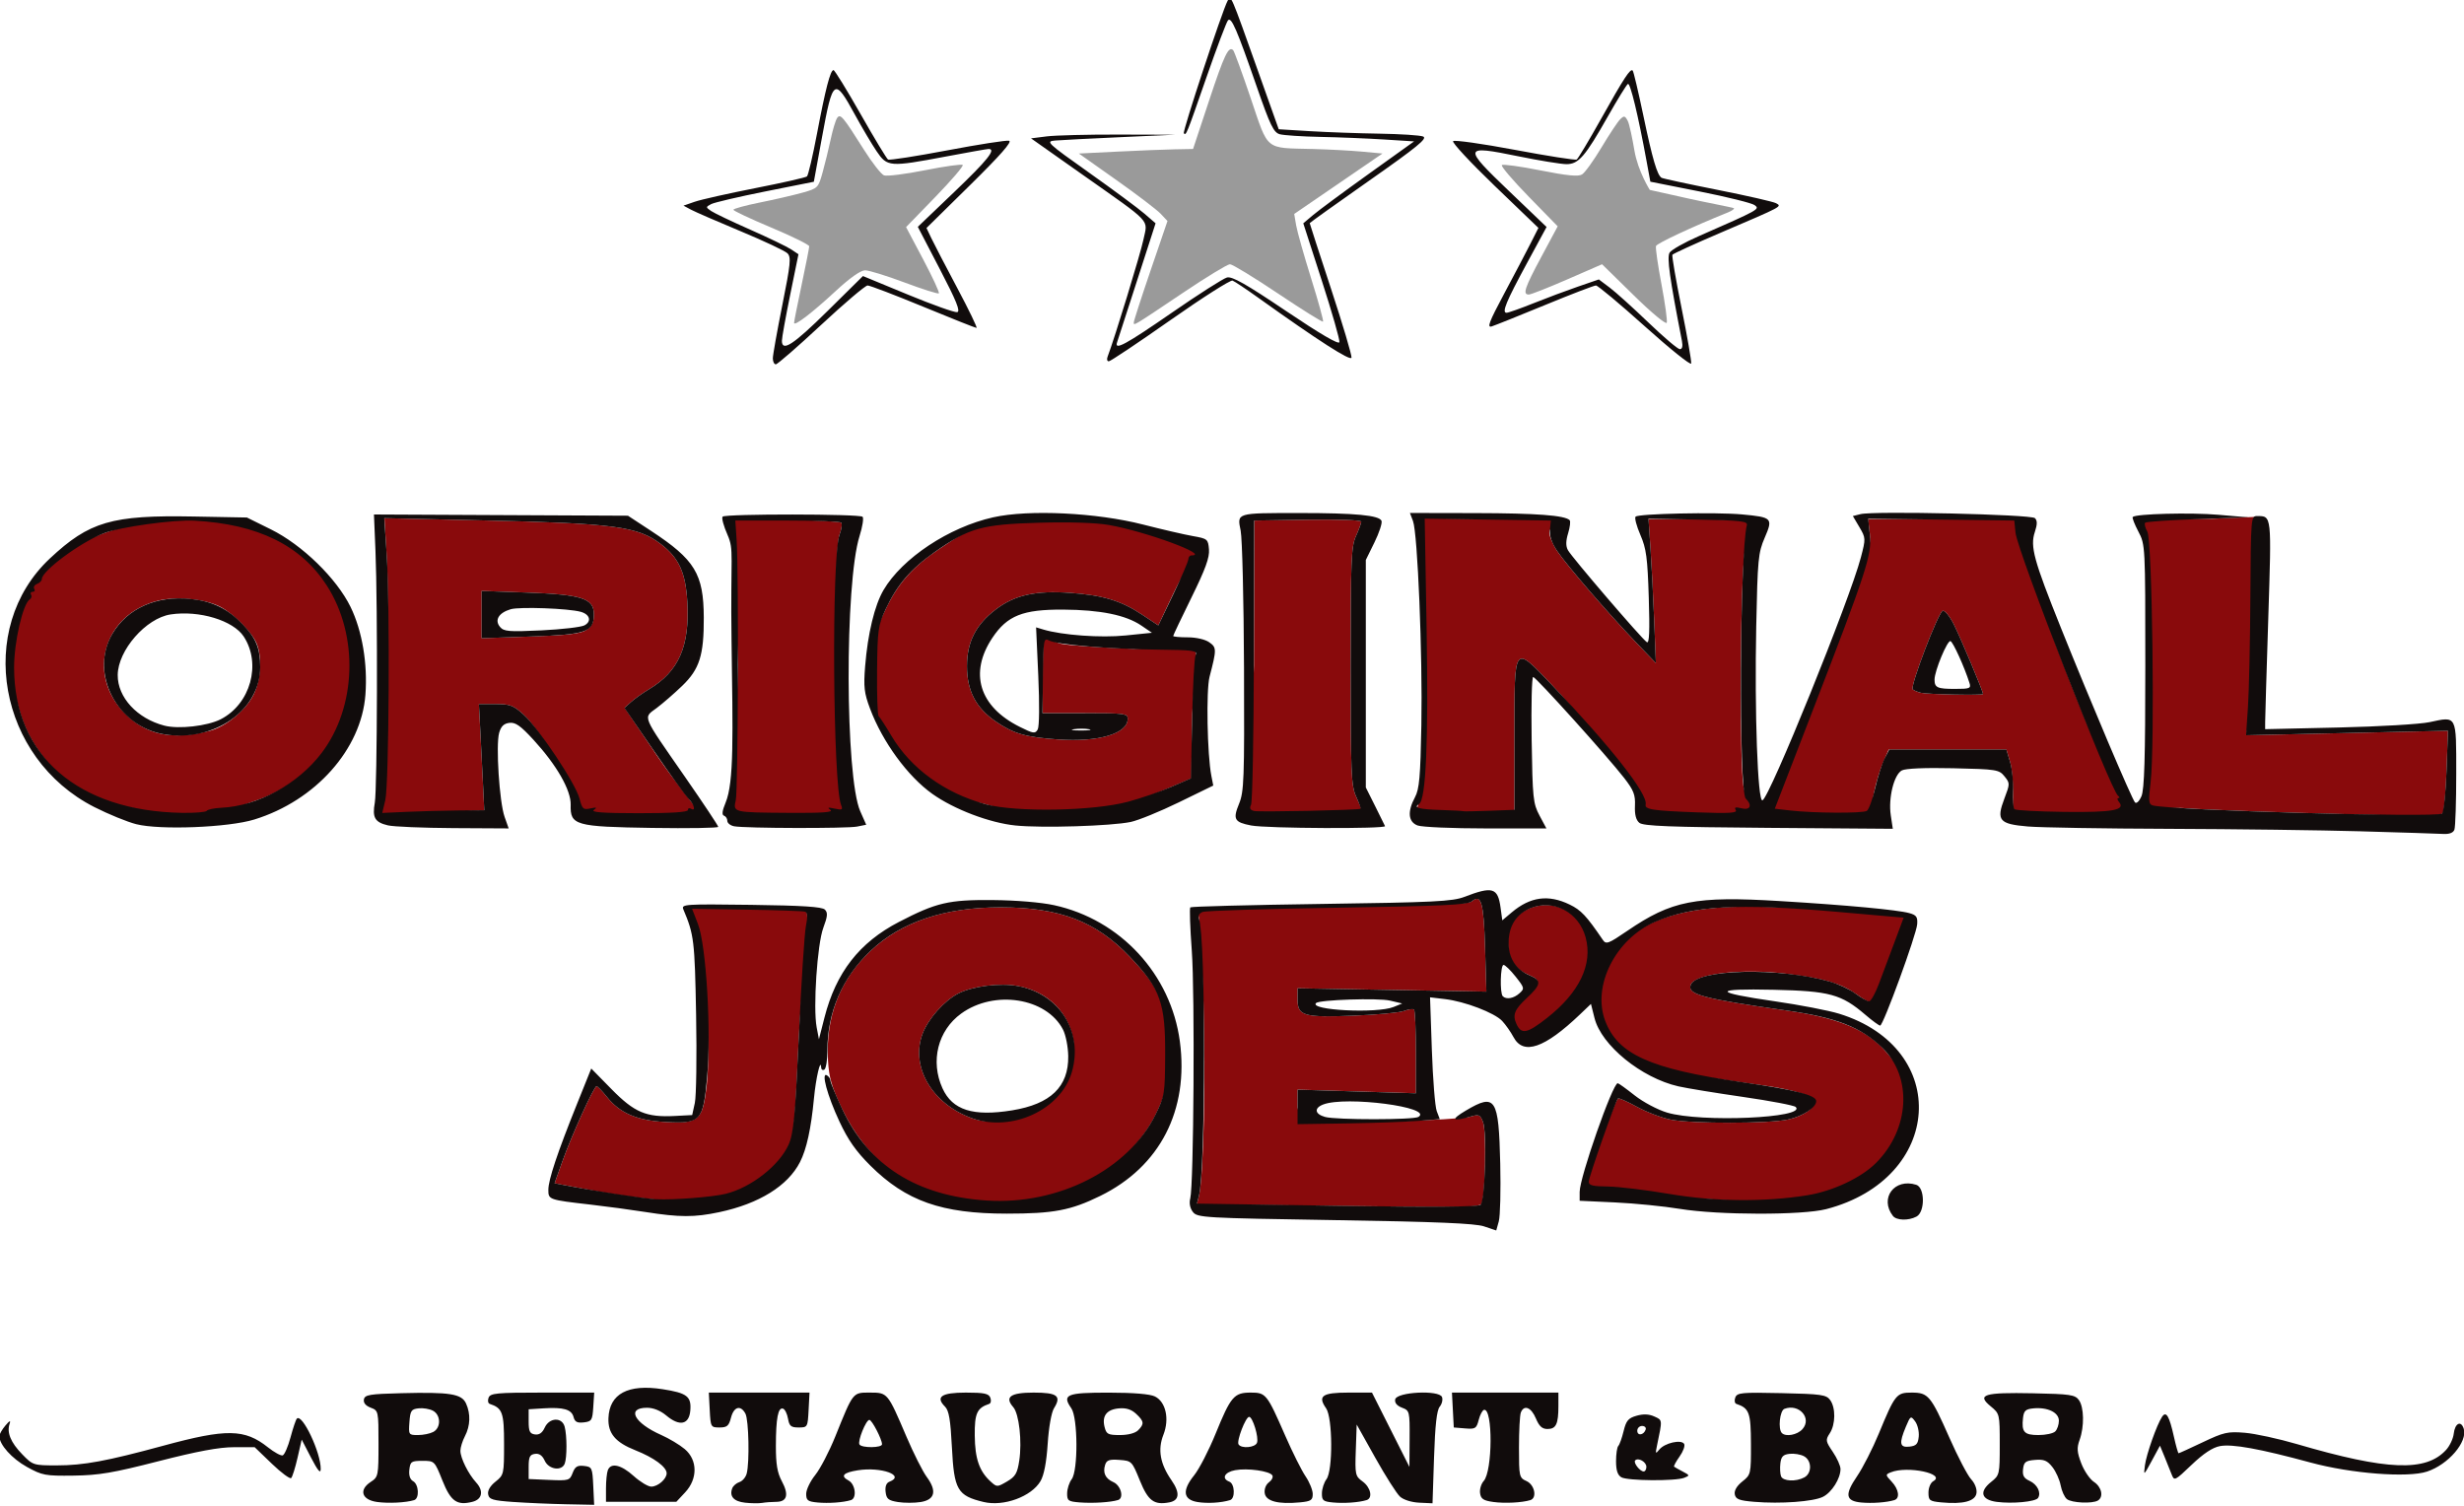 <?xml version="1.0" encoding="UTF-8" standalone="no"?>
<!-- Created with Inkscape (http://www.inkscape.org/) -->

<svg
   xmlns:dc="http://purl.org/dc/elements/1.1/"
   xmlns:cc="http://creativecommons.org/ns#"
   xmlns:rdf="http://www.w3.org/1999/02/22-rdf-syntax-ns#"
   xmlns:svg="http://www.w3.org/2000/svg"
   xmlns="http://www.w3.org/2000/svg"
   xmlns:sodipodi="http://sodipodi.sourceforge.net/DTD/sodipodi-0.dtd"
   xmlns:inkscape="http://www.inkscape.org/namespaces/inkscape"
   id="svg2"
   version="1.1"
   inkscape:version="0.91 r13725"
   width="379.893"
   height="232.196"
   viewBox="0 0 379.893 232.196"
   sodipodi:docname="originaljoescanada_base.svg">
  <defs
     id="defs6" />
  <sodipodi:namedview
     pagecolor="#ffffff"
     bordercolor="#666666"
     borderopacity="1"
     objecttolerance="10"
     gridtolerance="10"
     guidetolerance="10"
     inkscape:pageopacity="0"
     inkscape:pageshadow="2"
     inkscape:window-width="1600"
     inkscape:window-height="1137"
     id="namedview4"
     showgrid="false"
     fit-margin-top="0"
     fit-margin-left="0"
     fit-margin-right="0"
     fit-margin-bottom="0"
     inkscape:zoom="2.0759098"
     inkscape:cx="194.21792"
     inkscape:cy="107.27854"
     inkscape:window-x="-8"
     inkscape:window-y="-8"
     inkscape:window-maximized="1"
     inkscape:current-layer="g4187" />
  <g
     id="g4138"
     transform="matrix(0.551,0,0,0.551,259.805,730.63)">
    <g
       id="g4187"
       transform="translate(228.334,-685.001)">
      <path
         style="fill:#9a9a9a"
         d="m -477.658,-550.672 c 0.003,-0.382 0.957,-5.183 2.122,-10.67 1.165,-5.487 2.117,-10.324 2.117,-10.749 0,-0.425 -4.774,-2.778 -10.609,-5.229 -5.835,-2.45 -10.609,-4.696 -10.609,-4.991 0,-0.294 3.342,-1.209 7.426,-2.032 4.085,-0.823 9.423,-2.056 11.864,-2.739 4.347,-1.216 4.463,-1.332 5.673,-5.679 0.68,-2.441 1.697,-6.603 2.26,-9.249 0.563,-2.646 1.365,-5.32 1.782,-5.941 0.916,-1.364 1.575,-0.59 7.539,8.864 2.29,3.629 4.813,6.848 5.608,7.153 0.795,0.305 5.956,-0.343 11.469,-1.439 5.513,-1.097 10.259,-1.76 10.545,-1.473 0.287,0.287 -3.162,4.317 -7.663,8.956 l -8.184,8.434 4.794,9.058 c 2.637,4.982 4.607,9.245 4.379,9.474 -0.228,0.228 -4.525,-1.128 -9.548,-3.015 -5.023,-1.887 -10.013,-3.43 -11.089,-3.43 -1.238,0 -4.233,2.107 -8.16,5.741 -6.761,6.257 -11.723,10.05 -11.716,8.957 z m 95.054,-0.099 c 0,-0.428 2.122,-6.992 4.715,-14.586 l 4.715,-13.808 -1.901,-2.024 c -1.046,-1.113 -6.626,-5.362 -12.399,-9.441 l -10.498,-7.417 10.867,-0.54 c 5.977,-0.297 13.167,-0.583 15.979,-0.637 l 5.112,-0.097 4.492,-13.564 c 4.242,-12.81 5.456,-15.348 6.732,-14.073 0.298,0.298 2.51,6.351 4.917,13.453 5.046,14.891 3.765,13.843 17.345,14.189 4.435,0.113 10.64,0.445 13.79,0.737 l 5.727,0.531 -12.349,8.455 -12.349,8.455 0.532,3.151 c 0.293,1.733 2.184,8.431 4.203,14.885 2.019,6.454 3.517,11.894 3.329,12.09 -0.188,0.196 -5.849,-3.337 -12.581,-7.851 -6.732,-4.514 -12.793,-8.207 -13.469,-8.207 -0.676,0 -6.53,3.559 -13.008,7.908 -14.232,9.555 -13.901,9.355 -13.901,8.389 z m 139.905,-7.596 -8.871,-8.699 -9.713,4.235 c -5.342,2.329 -10.19,4.239 -10.774,4.243 -1.802,0.013 -1.196,-1.811 3.519,-10.601 l 4.553,-8.487 -8.09,-8.288 c -4.45,-4.558 -7.839,-8.539 -7.533,-8.845 0.307,-0.307 5.153,0.356 10.77,1.474 7.476,1.487 10.601,1.793 11.666,1.14 0.8,-0.49 3.24,-3.875 5.422,-7.521 2.183,-3.647 4.532,-7.194 5.222,-7.883 1.105,-1.105 1.357,-1.059 2.134,0.392 0.484,0.905 1.328,5.064 1.876,8.298 0.985,5.822 4.308,11.041 4.308,11.041 l 10.896,2.43 c 4.831,1.078 12.449,2.499 12.643,2.693 0.194,0.194 -0.559,0.721 -1.674,1.172 -10.115,4.086 -19.879,8.65 -20.133,9.412 -0.171,0.512 0.519,5.318 1.532,10.68 1.014,5.361 1.68,10.213 1.482,10.781 -0.201,0.574 -4.298,-2.827 -9.233,-7.666 z"
         id="path4193"
         inkscape:connector-curvature="0"
         sodipodi:nodetypes="csssssssssscscscsssssccscsscsscscssscccsscsssccscscscscsssssscscsssss" />
      <path
         style="fill:#890a0c;fill-opacity:1"
         d="m -340.9,-303.749 -24.073,-0.239 0.592,-2.321 c 1.292,-5.067 1.955,-33.213 1.279,-54.293 -0.393,-12.247 -1.145,-23.814 -1.405,-24.234 -1.384,-2.24 3.256,-1.965 38.529,-2.648 28.744,-0.557 36.874,-0.408 37.965,-1.314 2.633,-2.185 3.318,0.224 3.703,13.024 l 0.368,12.229 -26.415,-0.466 -26.415,-0.466 0,3.069 c 0,4.67 1.615,5.145 15.655,4.599 6.561,-0.255 12.94,-0.857 14.176,-1.337 1.236,-0.481 2.477,-0.644 2.758,-0.362 0.281,0.281 0.512,5.664 0.512,11.96 l 0,11.449 -16.55,-0.508 -16.55,-0.508 0,5.003 0.765,3.582 3.266,0.406 c 2.209,0.274 12.434,0.1 22.704,-0.14 10.27,-0.24 19.931,-0.803 21.47,-1.25 2.583,-0.751 2.866,-0.638 3.687,1.473 0.979,2.517 0.636,21.172 -0.42,22.881 -0.483,0.781 -4.577,0.997 -16.087,0.849 -8.492,-0.109 -26.272,-0.306 -39.512,-0.438 z m -89.433,-1.26 c -15.594,-2.286 -27.247,-11.682 -34.001,-25.945 -2.827,-5.971 -3.559,-8.533 -3.83,-13.408 -0.671,-12.101 3.27,-22.339 11.692,-30.372 8.712,-8.309 20.883,-12.418 36.701,-12.388 16.487,0.031 26.669,3.947 36.112,13.888 8.285,8.722 10.341,12.53 10.414,27.204 0.051,10.233 -0.772,11.57 -2.832,16.07 -3.302,7.212 -10.758,15.674 -18.835,19.717 -3.625,1.814 -9.159,3.907 -11.631,4.384 -5.892,1.136 -18.719,1.595 -23.791,0.852 z m 16.883,-23.745 c 19.709,-5.853 18.629,-32.517 -1.542,-36.342 -4.971,-0.943 -12.74,0.028 -16.727,2.09 -3.909,2.021 -8.365,7.028 -9.95,11.179 -3.524,9.226 2.591,19.716 13.831,23.725 4.316,1.539 8.967,0.958 14.389,-0.652 z m 193.379,23.401 c -1.867,-0.2 -8.813,-0.341 -14.962,-1.259 -6.149,-0.918 -12.745,-1.786 -15.129,-1.786 -2.879,0 -5.567,-0.272 -5.862,-1.041 -0.377,-0.982 7.832,-23.055 8.918,-24.193 0.204,-0.214 2.603,0.838 5.33,2.337 2.727,1.499 7.008,3.117 9.513,3.594 6.026,1.148 27.282,1.119 32.712,-0.046 4.13,-0.886 7.45,-3.115 7.45,-4.917 0,-1.546 -4.876,-3.318 -15.238,-4.76 -24.18,-3.366 -33.274,-4.56 -39.047,-9.642 -7.012,-6.172 -7.711,-15.185 -3.025,-24.784 5.037,-10.317 17.861,-15.325 37.404,-15.471 13.838,-0.103 45.603,1.958 45.603,3.392 0,1.53 -8.831,22.222 -9.82,23.221 -0.46,0.465 -2.257,-0.77 -4.266,-2.162 -4.308,-2.985 -8.947,-4.348 -19.196,-5.638 -12.622,-1.589 -25.868,-0.087 -27.079,3.07 -1.031,2.686 3.354,3.858 26.959,7.206 13.867,1.967 21.63,5.052 26.92,10.699 4.086,4.362 6.843,8.416 6.755,15.023 -0.177,13.301 -12.165,24.579 -27.976,27.012 -6.719,1.034 -21.325,0.641 -25.964,0.145 z m -311.909,-2.165 c -4.901,-0.906 -9.761,-1.818 -10.799,-2.027 l -1.888,-0.379 2.192,-6.143 c 2.624,-7.352 8.834,-20.995 9.557,-20.995 0.282,10e-6 1.581,1.338 2.885,2.973 3.627,4.545 8.378,6.594 16.301,7.03 9.415,0.517 10.466,-0.39 11.606,-10.027 1.616,-13.655 -1.428,-41.095 -4.461,-48.919 -0.536,-1.382 1.52,-1.327 16.299,-0.829 l 16.219,0.547 0.227,5.305 c 0.125,2.93 -1.86,16.875 -2.539,31.018 -1.389,28.914 -0.957,30.544 -7.131,36.105 -4.385,3.95 -9.334,7.451 -15.088,8.67 -6.73,1.426 -23.174,-0.439 -33.38,-2.326 z m 255.848,-46.055 c -1.083,-2.823 -0.094,-5.437 2.432,-7.841 4.483,-4.267 5.345,-5.224 1.956,-6.64 -4.119,-1.721 -6.163,-4.227 -6.163,-9.398 0,-5.199 2.536,-8.242 6.873,-9.673 9.35,-3.086 18.052,5.678 15.528,16.199 -1.272,5.301 -5.32,10.592 -11.448,15.403 -5.152,4.044 -8.327,4.165 -9.177,1.95 z m 219.017,-60.009 c -13.537,-0.395 -28.233,-1.003 -32.658,-1.353 l -8.896,0.216 -0.115,-34.801 c -0.101,-30.815 -0.012,-41.47 -1.726,-45.509 -0.752,-1.772 4.603,-0.659 19.548,-0.82 l 12.457,-0.54 -0.721,22.796 c -0.389,12.3 0.257,26.034 -0.586,30.346 l -1.559,7.972 28.249,-0.627 28.249,-0.627 -0.396,10.964 c -0.218,6.03 -0.674,11.414 -1.014,11.965 -0.692,1.119 -3.051,1.12 -40.833,0.018 z m -606.661,-1.538 c -15.211,-2.23 -26.439,-13.616 -30.348,-26.192 -6.731,-21.651 -2.796,-41.881 25.2,-51.135 6.321,-2.089 22.322,-4.766 32.011,-3.408 20.42,2.862 35.776,20.161 35.77,41.243 -0.005,18.109 -11.063,32.329 -27.593,37.792 -4.397,1.453 -8.582,4.054 -18.729,4.3 -7.002,0.17 -14.064,-2.271 -16.31,-2.6 z m 22.485,-21.353 c 4.54,-1.133 10.135,-5.691 12.342,-10.055 2.08,-4.111 2.513,-10.19 1.01,-14.181 -1.203,-3.197 -6.42,-8.515 -10.336,-10.536 -4.22,-2.178 -12.221,-2.952 -17.353,-1.677 -15.128,3.757 -20.124,20.443 -9.405,31.407 6.031,6.169 13.161,7.684 23.741,5.043 z m 48.452,16.023 c 0.9,-8.217 2.037,-50.922 1.215,-64.626 l -0.657,-10.943 26.967,0.609 c 37.474,0.846 43.938,1.7 50.409,6.661 5.022,3.85 6.903,7.957 7.374,16.107 0.72,12.439 -2.382,19.52 -10.741,24.516 -1.705,1.019 -3.935,2.599 -4.956,3.51 l -1.855,1.657 9.238,13.634 c 5.081,7.499 11.453,14.911 11.215,15.295 -0.5,0.809 -22.289,1.861 -26.999,1.083 -2.684,-0.444 -5.991,5.742 -7.397,-4.949 -0.52,-3.953 -10.34,-19.569 -14.308,-23.153 -2.888,-2.609 -3.804,-2.952 -7.892,-2.952 l -4.624,0 0.369,7.002 c 0.203,3.851 0.541,10.535 0.752,14.853 l 0.383,7.851 -13.955,0.773 -15.4,0.913 z m 57.068,-44.287 c 1.57,-1.029 2.093,-2.119 2.093,-4.366 0,-4.478 -3.315,-5.55 -18.884,-6.104 l -12.519,-0.446 0,6.616 0,6.616 13.608,-0.472 c 10.501,-0.364 14.086,-0.785 15.702,-1.844 z m 42.408,9.689 -1.445,-41.131 15.591,0.534 c 7.778,0.267 14.413,0.561 14.739,0.887 0.326,0.326 0.113,1.854 -0.474,3.395 -1.45,3.808 -1.316,44.508 -0.203,62.213 0.469,7.469 1.336,15.216 1.104,15.449 -0.232,0.233 -7.801,0.551 -15.348,0.706 l -15.168,0.282 z m 69.333,39.081 c -3.412,-0.921 -7.453,-1.05 -9.862,-2.347 -5.756,-3.1 -15.933,-13.054 -19.102,-18.898 -2.467,-4.549 -2.409,-4.817 -2.408,-16.396 8.5e-4,-11.142 1.226,-12.342 3.381,-16.944 3.275,-6.993 7.619,-11.908 14.728,-16.663 10.029,-6.708 12.555,-8.732 31.774,-8.732 17.544,0 24.368,2.346 37.755,7.354 5.701,2.133 2.229,0.984 -3.851,13.857 l -4.125,8.732 -4.602,-3.056 c -5.81,-3.857 -10.962,-5.41 -20.084,-6.054 -9.681,-0.683 -15.461,0.601 -20.742,4.606 -5.631,4.271 -8.115,9.137 -8.115,15.896 0,6.845 2.47,11.634 7.947,15.408 5.069,3.493 8.411,4.467 17.529,5.105 11.389,0.798 19.507,-1.613 19.507,-5.792 0,-1.448 -0.899,-1.566 -11.882,-1.566 l -11.882,0 0,-9.71 c 0,-5.341 0.066,-11.345 0.441,-11.577 0.375,-0.232 2.602,1.401 4.654,1.862 2.052,0.461 11.198,1.106 20.324,1.432 l 17.075,-0.61 0.675,3.963 c -0.026,1.517 -1.33,9.538 -1.426,17.823 l -0.174,15.065 -5.601,2.393 c -10.656,4.552 -17.912,7.546 -32.631,7.891 -11.532,0.27 -14.033,-1.62 -19.302,-3.042 z m 75.059,-38.857 0.108,-40.527 14.957,-0.232 c 8.481,-0.131 14.957,0.099 14.957,0.533 0,0.421 -0.668,2.244 -1.485,4.051 -1.333,2.949 -1.485,6.68 -1.485,36.387 0,29.707 0.152,33.438 1.485,36.387 0.817,1.808 1.485,3.431 1.485,3.607 0,0.176 -6.835,3.931 -15.065,2.97 l -16.51,-1.927 z m 45.806,42.147 c -0.792,-0.322 -0.792,-0.92 0,-2.691 0.748,-1.673 2.437,-14.531 2.365,-42.426 l -1.38,-38.251 16.926,0.271 c 9.161,0 18.974,-0.118 19.935,0.397 0.903,0.483 -1.008,2.248 -1.008,3.334 0,1.085 1.003,3.459 2.23,5.275 2.747,4.067 14.241,17.387 21.892,25.368 l 5.695,5.941 -0.471,-11.882 c -0.259,-6.535 -0.724,-15.606 -1.032,-20.157 l -0.561,-8.275 12.647,0.013 c 6.956,0.007 14.649,0.294 15.183,0.637 0.71,0.456 -0.786,3.933 -1.307,12.93 -0.967,16.707 -0.953,54.328 0.022,61.077 0.436,3.017 4.683,10.748 4.192,8.35 -0.25,0.251 -9.379,-0.507 -16.459,-0.507 l -13.596,0 -1.628,-2.046 c -0.456,-1.148 -14.574,-21.972 -26.127,-34.075 -10.722,-11.233 -10.44,-11.615 -10.44,14.109 l 0,20.993 -12.066,2.1 c -6.668,1.161 -14.451,-0.254 -15.011,-0.481 z m 98.963,-0.932 c 1.037,-1.723 24.717,-64.593 25.982,-68.944 0.956,-3.288 1.894,-6.433 1.575,-9.12 l -0.486,-4.102 18.42,0.012 c 10.131,0.007 21.905,-0.005 22.927,0.269 1.406,0.377 0.628,1.745 1.299,4.874 1.07,4.991 5.76,20.534 18.373,51.624 5.405,13.322 11.67,24.253 11.244,24.679 -0.409,0.409 -9.296,2.552 -17.106,1.533 l -14.659,-0.744 0.053,-5.993 c 0.023,-2.643 -0.245,-6.364 -0.818,-8.275 l -1.041,-3.474 -16.464,0 -16.464,0 -1.569,3.607 c -0.863,1.984 -2.014,5.803 -2.559,8.487 l -1.11,6.205 -13.57,0 c -0.018,0.003 -21.14,-0.637 -14.03,-0.637 z m 59.243,-33.199 c 0,-0.737 -6.386,-15.952 -8.186,-19.504 -1.147,-2.263 -2.543,-3.967 -3.103,-3.787 -1.257,0.404 -9.202,21.215 -8.392,21.983 0.321,0.305 1.348,0.738 2.282,0.962 1.875,0.451 17.399,0.759 17.399,0.346 z"
         id="path4191"
         inkscape:connector-curvature="0"
         sodipodi:nodetypes="scsssssscccssscscccccsssssssssssssssssssssssssssscsssssssssssssssssssscscssssscssssssssssssscscssscsscccsscssssscssssssssscsscssssscscsssscsscccsssscccscccscsssscccsssssssscsssssssscscssccscssccccssssssscccsscssssscsscccsscsccsscscccssccssssscsscccssccsssccs" />
      <path
         style="fill:#110c0c"
         d="m -594.363,-220.739 c -4.276,-0.593 -5.146,-3.382 -1.749,-5.607 2.113,-1.384 2.174,-1.685 2.174,-10.684 0,-9.166 -0.022,-9.268 -2.184,-10.09 -1.413,-0.537 -2.083,-1.353 -1.899,-2.313 0.248,-1.295 1.571,-1.516 10.459,-1.741 13.622,-0.346 16.883,0.172 18.117,2.879 1.322,2.901 1.209,6.237 -0.309,9.147 -0.697,1.337 -1.268,3.17 -1.268,4.074 0,2.044 2.2,6.479 4.42,8.909 2.138,2.341 1.693,4.681 -1.025,5.379 -4.355,1.119 -6.096,-0.112 -8.434,-5.963 -2.187,-5.474 -2.207,-5.493 -5.58,-5.493 -3.109,0 -3.408,0.202 -3.667,2.473 -0.182,1.6 0.192,2.739 1.061,3.225 1.593,0.891 1.803,4.823 0.282,5.289 -2.35,0.721 -7.191,0.961 -10.397,0.517 z m 15.757,-19.597 c 2.19,-1.172 2.131,-4.741 -0.098,-5.934 -0.957,-0.512 -2.771,-0.812 -4.031,-0.666 -2.04,0.235 -2.321,0.661 -2.553,3.872 -0.255,3.529 -0.204,3.607 2.39,3.607 1.458,0 3.39,-0.395 4.292,-0.879 z m 22.444,19.607 c -5.848,-0.415 -6.825,-0.709 -7.098,-2.14 -0.2,-1.052 0.556,-2.354 2.068,-3.559 2.332,-1.859 2.384,-2.089 2.384,-10.538 0,-8.796 -0.438,-10.024 -4,-11.212 -0.485,-0.162 -0.633,-0.939 -0.331,-1.728 0.487,-1.269 2.22,-1.434 15.052,-1.434 l 14.502,0 -0.259,4.031 c -0.239,3.72 -0.444,4.053 -2.656,4.306 -1.844,0.211 -2.504,-0.134 -2.86,-1.495 -0.559,-2.136 -2.811,-2.792 -8.379,-2.44 l -4.187,0.265 0,3.395 c 0,2.786 0.315,3.44 1.756,3.646 1.198,0.171 2.069,-0.436 2.74,-1.91 1.291,-2.834 4.843,-2.994 5.578,-0.251 0.666,2.485 0.678,8.613 0.02,10.328 -0.839,2.185 -4.472,1.654 -5.598,-0.818 -0.672,-1.474 -1.542,-2.081 -2.74,-1.91 -1.441,0.206 -1.756,0.86 -1.756,3.646 l 0,3.395 5.735,0.251 c 5.502,0.241 5.769,0.161 6.578,-1.966 0.671,-1.766 1.318,-2.162 3.177,-1.949 2.236,0.257 2.344,0.49 2.586,5.573 l 0.253,5.305 -7.891,-0.156 c -4.34,-0.086 -10.943,-0.372 -14.673,-0.637 z m 64.78,0.195 c -3.158,-0.35 -4.436,-1.794 -3.575,-4.038 0.262,-0.682 1.163,-1.459 2.004,-1.726 0.84,-0.267 1.754,-1.331 2.032,-2.366 0.838,-3.125 0.589,-15.034 -0.351,-16.79 -1.334,-2.492 -3.232,-1.967 -4.031,1.117 -0.602,2.324 -1.108,2.758 -3.207,2.758 -2.439,0 -2.498,-0.105 -2.747,-4.88 l -0.255,-4.88 14.089,0 14.089,0 -0.255,4.88 c -0.25,4.796 -0.298,4.88 -2.792,4.88 -2.139,0 -2.606,-0.389 -2.971,-2.476 -0.238,-1.362 -0.861,-2.619 -1.386,-2.793 -1.388,-0.462 -1.993,2.669 -2.006,10.374 -0.009,5.177 0.39,7.553 1.671,9.942 2.018,3.765 1.481,5.743 -1.561,5.759 -1.234,0.007 -3.007,0.14 -3.941,0.298 -0.934,0.158 -3.097,0.131 -4.807,-0.059 z m 20.297,-0.055 c -2.749,-0.258 -3.183,-0.588 -3.183,-2.419 0,-1.166 1.141,-3.541 2.537,-5.277 1.395,-1.736 3.918,-6.583 5.606,-10.772 5.064,-12.563 4.843,-12.283 9.683,-12.283 4.971,0 4.958,-0.015 10.218,12.307 1.993,4.668 4.544,9.737 5.67,11.263 2.916,3.956 2.335,6.404 -1.674,7.051 -1.751,0.283 -4.615,0.284 -6.365,0.002 -2.686,-0.433 -3.225,-0.877 -3.452,-2.842 -0.175,-1.516 0.195,-2.507 1.061,-2.839 4.59,-1.761 -2.31,-4.247 -8.874,-3.198 -4.06,0.649 -4.906,1.596 -2.551,2.856 1.91,1.022 2.384,4.956 0.66,5.483 -2.178,0.666 -6.253,0.957 -9.336,0.668 z m 18.036,-16.294 c 0,-1.389 -2.82,-6.819 -3.541,-6.819 -0.947,0 -3.343,5.952 -2.769,6.88 0.634,1.026 6.31,0.971 6.31,-0.061 z m 28.433,16.155 c -7.338,-1.765 -8.271,-3.369 -8.875,-15.265 -0.393,-7.747 -0.829,-10.319 -1.934,-11.424 -2.744,-2.744 -0.99,-3.923 5.834,-3.923 5.133,0 6.403,0.266 6.852,1.434 0.303,0.789 0.154,1.567 -0.331,1.728 -3.408,1.136 -4.092,2.642 -4.03,8.867 0.065,6.499 1.282,9.999 4.483,12.897 1.707,1.545 1.815,1.543 4.539,-0.047 2.351,-1.373 2.891,-2.29 3.428,-5.828 0.82,-5.397 -0.047,-13.123 -1.683,-14.988 -2.491,-2.841 -0.77,-4.063 5.721,-4.063 6.63,0 7.841,0.935 5.682,4.387 -0.719,1.15 -1.455,5.297 -1.758,9.903 -0.343,5.22 -1.029,8.797 -2.01,10.478 -2.527,4.332 -10.316,7.191 -15.918,5.844 z m 26.947,0.124 c -3.289,-0.255 -3.605,-0.481 -3.58,-2.565 0.015,-1.257 0.588,-3.027 1.273,-3.933 1.821,-2.407 1.744,-17.209 -0.103,-19.846 -2.685,-3.834 -1.349,-4.394 10.446,-4.381 7.013,0.008 11.598,0.391 12.97,1.082 3.039,1.532 4.082,6.299 2.345,10.721 -1.628,4.145 -0.919,8.121 2.27,12.722 2.443,3.525 2.223,5.652 -0.641,6.188 -4.263,0.797 -5.907,-0.43 -8.224,-6.138 -2.192,-5.4 -2.286,-5.495 -5.708,-5.748 -2.814,-0.208 -3.578,0.053 -3.995,1.366 -0.711,2.24 0.061,3.869 2.298,4.851 2.119,0.93 3.049,4.467 1.316,5.006 -2.069,0.643 -7.031,0.957 -10.669,0.675 z m 16.277,-20.188 c 1.777,-1.777 1.686,-2.515 -0.566,-4.614 -1.321,-1.231 -2.781,-1.693 -4.794,-1.518 -3.418,0.297 -4.806,2.096 -4.024,5.212 0.505,2.012 0.966,2.253 4.308,2.253 2.271,0 4.267,-0.525 5.076,-1.334 z m 16.611,20.073 c -4.02,-0.665 -4.341,-3.232 -0.934,-7.473 1.416,-1.762 4.116,-6.994 6.001,-11.628 4.244,-10.433 5.172,-11.521 9.82,-11.521 4.277,0 4.544,0.335 9.709,12.145 2.003,4.579 4.544,9.656 5.648,11.283 1.104,1.627 2.007,3.856 2.007,4.953 0,1.727 -0.484,2.041 -3.607,2.34 -6.071,0.58 -9.507,-0.322 -9.828,-2.581 -0.164,-1.148 0.332,-2.415 1.191,-3.043 0.809,-0.592 1.23,-1.465 0.936,-1.941 -0.756,-1.224 -6.983,-2.086 -10.415,-1.442 -2.972,0.558 -3.871,2.341 -1.616,3.206 1.537,0.59 1.706,4.706 0.212,5.163 -2.509,0.767 -6.364,0.994 -9.124,0.538 z m 16.654,-16.582 c 0.56,-1.459 -1.197,-7.249 -2.2,-7.249 -0.968,0 -3.559,6.729 -2.962,7.695 0.775,1.255 4.637,0.922 5.162,-0.445 z m 21.326,16.712 c -2.823,-0.265 -3.18,-0.557 -3.156,-2.582 0.015,-1.256 0.588,-3.024 1.273,-3.93 1.821,-2.407 1.744,-17.209 -0.103,-19.846 -2.421,-3.456 -1.095,-4.393 6.218,-4.393 l 6.62,0 5.239,10.397 5.239,10.397 0.049,-7.872 c 0.048,-7.694 -7e-5,-7.89 -2.134,-8.702 -1.412,-0.537 -2.084,-1.354 -1.901,-2.313 0.4,-2.097 12.321,-2.698 13.103,-0.661 0.279,0.727 -0.013,1.947 -0.649,2.711 -0.815,0.98 -1.281,5.166 -1.58,14.205 l -0.424,12.816 -3.706,-0.171 c -2.173,-0.1 -4.404,-0.802 -5.393,-1.697 -0.928,-0.839 -4.034,-5.722 -6.903,-10.85 l -5.216,-9.324 -0.25,7.184 c -0.238,6.853 -0.15,7.257 1.91,8.757 2.27,1.653 2.903,4.652 1.098,5.204 -2.178,0.666 -6.253,0.957 -9.336,0.668 z m 44.771,-0.15 c -2.741,-0.38 -3.449,-0.853 -3.675,-2.451 -0.154,-1.089 0.304,-2.625 1.017,-3.414 2.496,-2.759 2.586,-20.399 0.101,-19.908 -0.447,0.088 -1.122,1.352 -1.499,2.807 -0.631,2.435 -0.938,2.626 -3.832,2.386 l -3.146,-0.261 -0.255,-4.88 -0.255,-4.88 14.895,0 14.895,0 0,3.75 c 0,5.051 -0.656,6.435 -3.05,6.435 -1.506,0 -2.335,-0.756 -3.261,-2.971 -1.303,-3.118 -3.334,-3.904 -4.208,-1.628 -0.283,0.738 -0.515,5.139 -0.515,9.779 0,8.175 0.066,8.466 2.122,9.403 2.269,1.034 3.004,4.721 1.061,5.317 -2.35,0.721 -7.191,0.961 -10.397,0.517 z m 72.998,-0.042 c -4.184,-0.353 -5.141,-0.723 -5.4,-2.088 -0.201,-1.057 0.567,-2.362 2.114,-3.596 2.389,-1.905 2.429,-2.083 2.41,-10.519 -0.02,-8.741 -0.476,-9.995 -4.073,-11.194 -0.485,-0.162 -0.623,-0.967 -0.307,-1.791 0.519,-1.354 1.761,-1.471 12.954,-1.222 11.093,0.246 12.504,0.446 13.582,1.922 1.585,2.171 1.532,6.822 -0.107,9.324 -1.22,1.862 -1.162,2.218 0.849,5.181 1.187,1.75 2.159,3.911 2.159,4.803 0,2.674 -2.423,6.523 -4.895,7.777 -2.673,1.356 -11.899,2.027 -19.287,1.403 z m 14.052,-6.825 c 2.19,-1.172 2.131,-4.741 -0.098,-5.934 -0.957,-0.512 -2.771,-0.812 -4.031,-0.666 -1.808,0.209 -2.35,0.773 -2.568,2.67 -0.152,1.323 -0.068,2.946 0.186,3.607 0.539,1.405 4.154,1.584 6.511,0.323 z m -0.535,-13.489 c 2.77,-3.061 -0.947,-7.265 -5.035,-5.696 -1.29,0.495 -1.829,5.646 -0.709,6.767 1.123,1.123 4.295,0.531 5.745,-1.071 z m 16.466,20.509 c -4.398,-0.417 -4.686,-2.195 -1.186,-7.324 1.627,-2.384 4.377,-7.772 6.11,-11.973 4.527,-10.972 4.917,-11.458 9.185,-11.458 4.649,0 5.349,0.838 10.582,12.676 2.353,5.322 5.079,10.53 6.059,11.573 1.041,1.109 1.664,2.719 1.499,3.877 -0.324,2.274 -3.743,3.177 -9.83,2.595 -3.318,-0.317 -3.607,-0.538 -3.607,-2.76 0,-1.328 0.597,-2.749 1.327,-3.157 3.715,-2.079 -7.23,-4.39 -11.851,-2.502 -1.558,0.636 -1.55,0.725 0.212,2.601 2.024,2.154 2.397,4.682 0.764,5.181 -2.165,0.662 -6.245,0.958 -9.263,0.672 z m 16.09,-18.448 c 0.137,-1.4 -0.315,-3.31 -1.006,-4.244 -1.212,-1.639 -1.301,-1.588 -2.584,1.458 -1.977,4.697 -1.758,5.918 1.006,5.6 1.899,-0.218 2.381,-0.743 2.584,-2.815 z m 21.826,18.275 c -4.35,-0.58 -4.993,-2.853 -1.578,-5.577 2.372,-1.891 2.418,-2.093 2.418,-10.507 0,-8.502 -0.023,-8.598 -2.546,-10.67 -3.972,-3.262 -1.881,-3.91 11.74,-3.638 10.487,0.209 11.869,0.41 12.943,1.882 1.459,1.999 1.562,7.424 0.21,11.161 -0.817,2.259 -0.734,3.421 0.468,6.569 0.803,2.104 2.396,4.437 3.539,5.186 2.168,1.421 2.766,4.192 1.123,5.207 -1.538,0.951 -7.398,0.678 -8.702,-0.405 -0.659,-0.547 -1.44,-2.279 -1.734,-3.849 -0.294,-1.57 -1.333,-3.868 -2.308,-5.108 -1.436,-1.825 -2.359,-2.204 -4.858,-1.996 -2.656,0.222 -3.123,0.581 -3.353,2.584 -0.207,1.794 0.214,2.546 1.838,3.286 2.156,0.983 3.308,3.316 2.358,4.78 -0.686,1.057 -7.203,1.673 -11.558,1.092 z m 16.372,-19.718 c 0.56,-0.56 1.018,-1.906 1.018,-2.992 0,-2.32 -3.169,-3.849 -7.166,-3.458 -2.143,0.21 -2.642,0.671 -2.869,2.659 -0.454,3.964 0.306,4.809 4.323,4.809 2.022,0 4.135,-0.458 4.695,-1.018 z m -405.524,15.941 c 0,-2.062 0.232,-4.354 0.515,-5.092 0.841,-2.191 3.727,-1.541 7.235,1.628 1.808,1.634 4.024,2.971 4.922,2.971 1.848,0 4.302,-2.128 4.302,-3.732 0,-1.773 -3.543,-4.378 -8.761,-6.443 -5.583,-2.209 -7.687,-4.715 -7.527,-8.969 0.257,-6.841 5.461,-9.625 15.164,-8.115 6.836,1.064 8.075,2.019 7.744,5.968 -0.332,3.958 -3.004,4.519 -6.703,1.407 -1.645,-1.385 -3.624,-2.183 -5.409,-2.183 -5.847,0 -3.624,4.257 3.979,7.62 2.191,0.969 5.146,2.74 6.567,3.936 3.623,3.048 3.675,8.314 0.122,12.118 l -2.462,2.636 -9.844,0 -9.844,0 z m -93.498,-6.906 -4.806,-4.622 -5.804,5.7e-4 c -4.127,4.1e-4 -10.217,1.133 -21.081,3.919 -12.754,3.272 -16.679,3.937 -23.765,4.031 -7.948,0.105 -8.78,-0.05 -13.084,-2.434 -4.218,-2.336 -7.699,-6.223 -7.706,-8.606 -0.002,-0.532 0.761,-1.869 1.696,-2.971 1.17,-1.379 1.538,-1.54 1.182,-0.516 -0.852,2.448 0.292,5.238 3.503,8.544 2.99,3.079 3.13,3.124 9.727,3.124 7.433,0 13.983,-1.211 29.72,-5.493 17.726,-4.824 22.8,-4.75 29.312,0.425 1.776,1.412 3.642,2.431 4.146,2.265 0.504,-0.166 1.489,-2.436 2.189,-5.046 0.7,-2.609 1.498,-4.968 1.773,-5.243 1.511,-1.506 6.768,9.627 6.673,14.131 -0.029,1.371 -0.806,0.455 -2.68,-3.162 l -2.639,-5.092 -1.163,5.074 c -0.64,2.791 -1.439,5.348 -1.776,5.683 -0.337,0.335 -2.775,-1.472 -5.418,-4.013 z m 377.611,3.798 c -1.049,-0.611 -1.485,-1.934 -1.485,-4.501 0,-2 0.284,-3.919 0.63,-4.266 0.347,-0.347 1.015,-2.213 1.485,-4.146 0.717,-2.95 1.302,-3.644 3.631,-4.307 1.899,-0.541 3.471,-0.475 4.973,0.21 2.305,1.05 2.279,0.762 0.734,8.167 -0.48,2.299 -0.414,2.402 0.677,1.064 1.487,-1.825 6.111,-2.873 6.917,-1.568 0.32,0.517 -0.249,2.105 -1.263,3.529 -1.014,1.424 -1.707,2.707 -1.539,2.85 0.168,0.143 1.251,0.754 2.408,1.358 1.999,1.043 2.02,1.129 0.424,1.753 -2.481,0.969 -15.87,0.861 -17.592,-0.142 z m 7.002,-2.929 c 0,-1.368 -2.259,-2.665 -3.128,-1.796 -0.604,0.604 1.313,3.096 2.383,3.096 0.41,0 0.745,-0.585 0.745,-1.3 z m -0.195,-10.423 c 0.185,-0.554 -0.269,-1.008 -1.008,-1.008 -0.739,0 -1.344,0.605 -1.344,1.344 0,1.499 1.827,1.238 2.352,-0.336 z m 147.141,12.469 c -0.426,-1.111 -1.328,-3.356 -2.005,-4.99 l -1.231,-2.971 -2.299,4.244 c -2.267,4.185 -2.294,4.202 -1.913,1.273 0.402,-3.089 3.321,-11.366 4.79,-13.58 1.156,-1.742 2.014,-0.304 3.332,5.585 0.566,2.53 1.153,4.599 1.305,4.599 0.151,0 3.197,-1.388 6.769,-3.084 5.882,-2.793 6.989,-3.043 11.758,-2.647 2.896,0.24 9.445,1.66 14.555,3.157 25.284,7.405 36.12,7.826 41.779,1.623 1.013,-1.11 1.968,-3.135 2.122,-4.5 0.334,-2.956 2.037,-3.825 2.798,-1.428 1.161,3.659 -4.293,10.036 -10.271,12.009 -5.407,1.784 -21.205,0.561 -32.561,-2.522 -14.229,-3.863 -21.917,-5.259 -25.378,-4.61 -2.055,0.386 -4.603,2.067 -7.903,5.214 -4.796,4.575 -4.882,4.615 -5.644,2.626 z m -192.354,-69.322 c -2.514,-0.842 -13.357,-1.296 -41.791,-1.752 -36.714,-0.588 -38.452,-0.688 -39.685,-2.276 -0.811,-1.044 -1.088,-2.448 -0.747,-3.782 0.979,-3.832 1.312,-57.395 0.431,-69.333 -0.474,-6.422 -0.661,-11.877 -0.416,-12.123 0.245,-0.246 16.742,-0.677 36.66,-0.957 31.486,-0.444 36.712,-0.702 40.033,-1.979 7.864,-3.024 9.359,-2.586 10.118,2.969 l 0.491,3.594 2.64,-2.225 c 5.202,-4.383 10.255,-5.069 16.187,-2.197 3.218,1.558 4.686,3.12 9.317,9.916 0.891,1.308 1.541,1.065 6.825,-2.545 12.427,-8.491 19.025,-9.78 42.689,-8.343 18.773,1.14 32.91,2.455 36.209,3.366 2.008,0.555 2.377,1.075 2.22,3.129 -0.228,2.976 -9.498,28.35 -10.357,28.35 -0.334,0 -2.183,-1.349 -4.11,-2.999 -6.758,-5.784 -9.989,-6.668 -25.659,-7.021 -17.329,-0.39 -17.22,0.692 0.326,3.227 6.948,1.004 15.025,2.565 17.951,3.468 31.491,9.726 29.1,46.166 -3.587,54.68 -6.672,1.738 -30.25,1.696 -40.999,-0.073 -4.435,-0.73 -12.551,-1.538 -18.036,-1.796 l -9.973,-0.469 0,-2.473 c 0,-4.061 9.233,-30.418 10.656,-30.418 0.235,0 2.359,1.527 4.719,3.392 2.39,1.889 6.422,4.028 9.099,4.828 9.431,2.815 39.078,1.523 35.987,-1.569 -0.442,-0.442 -7.066,-1.708 -14.719,-2.812 -7.653,-1.104 -15.807,-2.439 -18.119,-2.966 -10.349,-2.358 -21.541,-11.467 -23.461,-19.094 l -0.999,-3.965 -3.067,2.928 c -9.93,9.479 -15.85,11.506 -18.596,6.368 -0.795,-1.488 -2.234,-3.534 -3.196,-4.548 -2.177,-2.291 -10.438,-5.444 -15.988,-6.101 l -4.177,-0.495 0.508,14.794 c 0.28,8.136 0.893,15.805 1.363,17.041 l 0.854,2.247 -6.106,0.493 c -3.359,0.271 -12.313,0.588 -19.899,0.705 l -13.793,0.212 7.8e-4,-4.831 7.8e-4,-4.831 16.55,0.508 16.55,0.508 0,-11.449 c 0,-6.297 -0.23,-11.679 -0.512,-11.96 -0.281,-0.281 -1.523,-0.118 -2.758,0.362 -1.236,0.481 -7.615,1.082 -14.176,1.337 -14.04,0.546 -15.655,0.071 -15.655,-4.599 l 0,-3.069 26.415,0.466 26.415,0.466 -0.368,-12.229 c -0.386,-12.845 -1.067,-15.212 -3.737,-12.996 -1.141,0.947 -8.584,1.292 -37.592,1.746 -19.894,0.311 -36.86,0.844 -37.704,1.185 -0.98,0.396 -1.341,1.116 -1.001,1.995 1.888,4.874 1.877,70.101 -0.013,77.414 l -0.568,2.199 39.24,0.603 c 26.981,0.415 39.518,0.326 40.129,-0.285 1.229,-1.229 1.786,-20.274 0.676,-23.128 -0.819,-2.106 -1.109,-2.223 -3.681,-1.485 -5.027,1.442 -5.424,0.816 -1.106,-1.745 8.295,-4.92 9.18,-3.552 9.607,14.853 0.173,7.469 -0.008,14.733 -0.402,16.143 l -0.718,2.564 -3.395,-1.137 z m 90.39,-8.699 c 7.146,-1.144 15.101,-4.877 19.261,-9.036 9.461,-9.461 10.267,-24.021 1.783,-32.211 -6.027,-5.818 -12.803,-8.47 -26.666,-10.437 -23.604,-3.348 -27.989,-4.52 -26.959,-7.206 1.698,-4.425 24.676,-4.963 38.946,-0.911 2.334,0.663 5.559,2.176 7.167,3.363 1.608,1.187 3.326,2.158 3.819,2.158 0.493,-4.2e-4 1.721,-2.197 2.729,-4.88 1.008,-2.684 2.979,-7.948 4.38,-11.699 l 2.547,-6.819 -18.384,-1.616 c -27.983,-2.46 -40.62,-1.766 -51.205,2.813 -11.041,4.776 -17.645,17.927 -13.911,27.704 3.571,9.35 12.514,13.369 37.997,17.078 15.347,2.234 21.041,3.682 21.041,5.352 0,1.801 -3.784,4.263 -7.914,5.149 -5.43,1.165 -26.685,1.194 -32.712,0.046 -2.505,-0.477 -6.786,-2.095 -9.513,-3.594 -2.727,-1.499 -5.126,-2.551 -5.33,-2.337 -0.711,0.745 -8.186,22.013 -8.186,23.291 0,1.008 1.15,1.297 5.305,1.333 2.918,0.025 10.652,0.957 17.187,2.071 12.668,2.159 26.689,2.3 38.617,0.39 z m -108.759,-21.934 c 4.262,-2.7 -20.252,-5.907 -26.627,-3.483 -2.645,1.006 -2.405,2.682 0.501,3.494 3.037,0.849 24.784,0.839 26.126,-0.011 z m 35.989,-27.697 c 9.047,-7.102 12.828,-14.988 10.799,-22.523 -1.901,-7.062 -9.08,-10.828 -15.514,-8.139 -3.866,1.615 -5.934,4.816 -6.035,9.341 -0.1,4.489 1.963,7.775 5.921,9.429 3.378,1.411 3.215,2.553 -0.909,6.395 -3.37,3.14 -3.976,4.669 -2.838,7.166 1.385,3.041 2.97,2.732 8.576,-1.669 z m -42.925,-3.071 2.389,-0.968 -3.395,-0.802 c -3.297,-0.779 -19.796,-0.239 -20.713,0.678 -2.022,2.022 17.056,2.983 21.719,1.093 z m 35.192,-3.814 c 1.468,-1.328 1.423,-1.526 -1.065,-4.668 -1.429,-1.804 -2.948,-3.281 -3.376,-3.281 -0.885,0 -1.076,7.906 -0.212,8.77 0.983,0.983 3.065,0.616 4.653,-0.821 z m 104.504,62.284 c -3.83,-4.949 0.442,-10.64 6.535,-8.706 2.434,0.772 2.491,7.595 0.075,8.888 -2.24,1.199 -5.613,1.106 -6.61,-0.182 z m -349.065,-1.093 c -3.968,-0.625 -10.843,-1.553 -15.277,-2.061 -11.802,-1.352 -11.882,-1.381 -11.882,-4.14 0,-2.808 2.526,-10.381 8.021,-24.041 l 3.984,-9.905 5.686,5.788 c 6.403,6.519 9.698,7.909 17.742,7.485 l 4.813,-0.254 0.743,-3.395 c 0.409,-1.867 0.568,-12.943 0.354,-24.613 -0.382,-20.828 -0.581,-22.471 -3.568,-29.539 -0.614,-1.453 0.339,-1.517 18.941,-1.273 14.344,0.188 19.874,0.544 20.657,1.328 0.86,0.861 0.774,1.859 -0.434,5.092 -1.7,4.548 -2.894,22.421 -1.861,27.851 l 0.634,3.33 1.548,-6.058 c 3.222,-12.614 9.76,-21.01 20.83,-26.753 10.467,-5.43 13.938,-6.241 26.25,-6.133 6.535,0.057 13.543,0.644 17.189,1.44 18.557,4.049 32.683,19.361 35.177,38.128 2.559,19.256 -5.57,35.029 -22.274,43.218 -8.271,4.055 -13.053,4.961 -26.179,4.961 -18.188,0 -28.183,-3.521 -38.153,-13.442 -4.011,-3.991 -6.24,-7.166 -8.641,-12.307 -3.423,-7.328 -5.227,-14.014 -3.492,-12.942 0.531,0.328 0.966,0.996 0.966,1.483 0,0.487 1.493,4.073 3.319,7.968 7.396,15.783 20.838,24.292 40.386,25.566 20.089,1.309 39.668,-8.666 47.254,-24.074 2.539,-5.157 2.643,-5.797 2.698,-16.604 0.075,-14.623 -1.31,-18.49 -9.839,-27.468 -9.443,-9.941 -19.626,-13.857 -36.112,-13.888 -15.722,-0.029 -27.998,4.087 -36.57,12.263 -7.851,7.488 -11.985,17.057 -11.985,27.741 0,2.675 -0.382,5.1 -0.849,5.389 -0.467,0.288 -0.873,0.025 -0.903,-0.586 -0.136,-2.799 -1.467,2.922 -2.013,8.649 -0.81,8.497 -2.065,14.223 -3.905,17.823 -3.407,6.664 -11.457,11.657 -22.601,14.019 -6.946,1.472 -11.081,1.462 -20.654,-0.046 z m 22.491,-5.095 c 7.107,-1.762 14.993,-7.942 17.586,-13.783 1.366,-3.077 1.802,-7.742 2.854,-30.554 0.683,-14.807 1.574,-28.573 1.981,-30.591 0.521,-2.584 0.453,-3.768 -0.231,-4.006 -0.534,-0.186 -7.869,-0.445 -16.299,-0.575 l -15.328,-0.238 1.645,4.244 c 2.316,5.977 3.749,29.877 2.57,42.894 -1.119,12.36 -1.778,13.063 -11.751,12.515 -7.922,-0.435 -12.674,-2.485 -16.301,-7.03 -1.304,-1.635 -2.603,-2.973 -2.885,-2.973 -0.722,-4e-5 -6.933,13.644 -9.557,20.995 l -2.192,6.143 1.888,0.374 c 8.186,1.623 23.023,3.917 26.501,4.096 4.905,0.253 15.806,-0.592 19.521,-1.513 z m 68.919,-21.135 c -11.239,-4.009 -17.354,-14.498 -13.831,-23.725 1.586,-4.152 6.041,-9.158 9.95,-11.179 3.988,-2.062 11.757,-3.033 16.727,-2.09 11.673,2.214 18.331,12.846 15.069,24.066 -3.061,10.529 -16.802,16.893 -27.916,12.929 z m 11.176,-2.212 c 10.805,-1.753 15.845,-6.612 15.724,-15.159 -0.037,-2.633 -0.693,-5.953 -1.474,-7.459 -4.61,-8.893 -19.21,-11.181 -28.483,-4.464 -6.526,4.727 -8.675,13.316 -5.231,20.902 2.774,6.111 8.565,7.949 19.465,6.18 z m 377.371,-78.085 c -11.203,-0.317 -35.303,-0.627 -53.554,-0.691 -18.252,-0.063 -36.047,-0.357 -39.545,-0.653 -8.056,-0.681 -8.922,-1.704 -6.606,-7.8 1.589,-4.181 1.589,-4.312 0.028,-6.242 -1.519,-1.877 -2.202,-1.985 -14.315,-2.259 -7.88,-0.179 -13.358,0.053 -14.397,0.609 -2.211,1.183 -3.823,7.722 -3.098,12.562 l 0.566,3.773 -34.773,-0.264 c -27.654,-0.21 -35.056,-0.499 -36.153,-1.411 -0.94,-0.781 -1.33,-2.311 -1.222,-4.794 0.133,-3.051 -0.363,-4.321 -3.033,-7.765 -4.648,-5.996 -24.632,-28.173 -25.451,-28.245 -0.384,-0.034 -0.575,7.864 -0.424,17.55 0.255,16.399 0.406,17.86 2.201,21.218 l 1.927,3.607 -16.937,0 c -9.315,0 -17.916,-0.372 -19.114,-0.828 -2.625,-0.998 -2.886,-3.88 -0.717,-7.914 1.21,-2.251 1.515,-5.702 1.78,-20.138 0.36,-19.577 -1.041,-53.713 -2.344,-57.14 l -0.855,-2.248 18.439,0.037 c 17.006,0.034 24.905,0.629 26.253,1.978 0.293,0.293 0.105,1.928 -0.418,3.633 -0.666,2.172 -0.687,3.594 -0.068,4.75 1.052,1.966 20.75,24.93 22.1,25.764 0.674,0.417 0.822,-3.082 0.526,-12.487 -0.351,-11.176 -0.692,-13.714 -2.355,-17.547 -1.069,-2.465 -1.67,-4.756 -1.336,-5.092 0.844,-0.848 22.514,-1.305 29.794,-0.629 8.463,0.786 8.707,1.037 6.338,6.519 -1.818,4.205 -1.989,6.006 -2.373,24.902 -0.486,23.968 0.411,49.027 1.74,48.584 1.967,-0.656 24.417,-56.064 27.54,-67.972 1.383,-5.271 1.374,-5.449 -0.414,-8.48 l -1.827,-3.096 2.14,-0.537 c 3.723,-0.934 47.764,0.077 48.808,1.121 0.69,0.69 0.681,1.732 -0.034,3.899 -1.337,4.05 -0.31,7.817 7.311,26.817 8.299,20.691 19.821,47.847 20.714,48.816 0.409,0.444 1.177,-0.279 1.802,-1.697 0.827,-1.877 1.09,-10.65 1.092,-36.422 0.003,-33.771 -0.007,-33.969 -1.946,-37.658 -1.072,-2.04 -1.782,-3.876 -1.578,-4.081 0.891,-0.891 16.204,-1.288 23.932,-0.621 l 8.452,0.729 -14.186,0.486 c -7.802,0.267 -14.422,0.722 -14.709,1.01 -0.288,0.288 -0.015,1.415 0.606,2.506 1.367,2.399 2.118,60.142 0.911,70.085 -0.64,5.274 -0.557,6.197 0.585,6.512 4.962,1.367 79.751,3.471 80.945,2.277 0.476,-0.476 1.047,-5.882 1.268,-12.014 l 0.403,-11.148 -28.249,0.627 -28.249,0.627 0.539,-7.972 c 0.296,-4.384 0.6,-18.188 0.674,-30.675 0.134,-22.47 0.154,-22.703 1.92,-22.691 4.061,0.029 4.015,-0.391 3.09,28.485 -0.478,14.901 -0.871,28.006 -0.874,29.121 l -0.006,2.028 20.582,-0.468 c 11.32,-0.257 22.758,-0.932 25.417,-1.499 7.726,-1.648 7.472,-2.138 7.472,14.366 0,7.912 -0.232,14.99 -0.515,15.728 -0.339,0.884 -1.426,1.289 -3.183,1.184 -1.467,-0.087 -11.834,-0.417 -23.037,-0.734 z M -276.088,-435.344 c 0,-25.66 -0.279,-25.283 10.44,-14.053 16.499,17.286 26.931,30.579 26.275,33.482 -0.321,1.42 1.928,1.764 14.523,2.221 8.911,0.323 11.207,0.185 10.695,-0.644 -0.485,-0.785 -0.077,-0.911 1.596,-0.491 2.465,0.619 3.094,-0.83 1.188,-2.735 -1.972,-1.971 -1.698,-68.541 0.315,-76.513 0.274,-1.085 -1.733,-1.312 -13.602,-1.535 l -13.923,-0.262 0.564,8.325 c 0.31,4.579 0.776,13.672 1.035,20.207 l 0.471,11.882 -5.695,-5.941 c -7.698,-8.031 -19.15,-21.309 -21.937,-25.434 -1.508,-2.233 -2.188,-4.234 -2.018,-5.941 l 0.257,-2.574 -17.648,-0.266 -17.648,-0.266 0.533,30.82 c 0.544,31.454 -0.167,47.839 -2.129,49.051 -1.673,1.034 -0.049,1.459 6.333,1.66 3.265,0.103 6,0.252 6.079,0.333 0.078,0.08 3.327,0.025 7.219,-0.122 l 7.077,-0.268 z m 98.6,21.237 c 0.547,-0.348 1.596,-3.222 2.33,-6.386 0.734,-3.164 1.919,-6.884 2.634,-8.266 l 1.299,-2.513 16.394,0 16.394,0 1.041,3.474 c 0.573,1.911 0.946,5.534 0.829,8.05 -0.117,2.517 0.052,4.84 0.375,5.163 0.323,0.323 6.585,0.663 13.916,0.755 13.61,0.171 17.256,-0.486 15.363,-2.767 -0.5,-0.603 -0.576,-1.102 -0.169,-1.109 0.407,-0.007 0.359,-0.294 -0.108,-0.637 -2.084,-1.531 -28.163,-68.446 -28.69,-73.615 l -0.346,-3.395 -20.436,-0.26 -20.436,-0.26 0.47,4.555 c 0.571,5.534 -0.907,10.068 -16.119,49.435 l -10.494,27.159 4.316,0.498 c 6.553,0.757 20.313,0.831 21.437,0.116 z m 15.131,-33.047 c -0.934,-0.225 -1.96,-0.658 -2.282,-0.962 -0.81,-0.768 7.135,-21.579 8.392,-21.983 0.56,-0.18 1.956,1.524 3.103,3.787 1.8,3.552 8.186,18.767 8.186,19.504 0,0.414 -15.524,0.105 -17.399,-0.346 z m 13.585,-2.773 c -1.423,-4.483 -4.582,-11.444 -5.304,-11.684 -0.879,-0.293 -4.462,8.341 -4.462,10.753 0,2.266 0.757,2.612 5.715,2.612 4.183,0 4.537,-0.147 4.05,-1.681 z m -512.974,39.534 c -2.518,-0.643 -7.772,-2.789 -11.675,-4.768 -26.913,-13.646 -33.415,-49.986 -12.452,-69.595 11.042,-10.329 17.297,-12.153 40.21,-11.723 l 14.899,0.28 6.725,3.325 c 8.752,4.327 18.399,13.726 22.292,21.719 3.242,6.656 4.798,15.867 4.147,24.547 -1.143,15.237 -13.946,29.616 -31.088,34.912 -7.26,2.243 -26.422,2.998 -33.058,1.303 z m 19.751,-3.734 c 0.231,-0.374 2.068,-0.759 4.082,-0.855 10.21,-0.489 21.409,-6.6 28.03,-15.294 9.804,-12.873 10.45,-32.906 1.51,-46.838 -7.255,-11.306 -19.316,-17.23 -37.049,-18.197 -5.914,-0.322 -20.821,1.751 -25.405,3.533 -6.537,2.541 -17.319,10.513 -17.319,12.803 0,0.463 -0.597,1.071 -1.327,1.351 -0.73,0.28 -1.089,0.894 -0.799,1.364 0.291,0.47 0.101,0.855 -0.421,0.855 -0.522,0 -0.729,0.356 -0.461,0.79 0.269,0.435 0.111,1.024 -0.351,1.309 -1.938,1.198 -4.413,11.949 -4.401,19.119 0.041,24.646 17.938,40.129 46.963,40.627 3.59,0.062 6.717,-0.194 6.948,-0.568 z m -11.778,-21.379 c -13.279,-2.101 -21.119,-17.101 -14.68,-28.088 4.207,-7.178 12.355,-10.82 21.961,-9.816 6.08,0.635 10.331,2.701 14.523,7.057 3.779,3.927 4.931,6.739 4.931,12.042 0,11.965 -12.848,21.003 -26.735,18.806 z m 15.663,-4.233 c 8.336,-4.253 11.475,-15.502 6.46,-23.156 -2.955,-4.51 -12.457,-7.385 -20.449,-6.186 -6.898,1.034 -14.758,10.036 -14.81,16.96 -0.047,6.253 5.432,12.187 13.072,14.16 3.984,1.029 12.002,0.122 15.727,-1.778 z m 46.821,29.684 c -3.68,-0.869 -4.435,-2.174 -3.683,-6.363 0.693,-3.86 0.828,-55.026 0.185,-70.445 l -0.424,-10.185 35.535,0.171 35.535,0.171 6.517,4.278 c 12.226,8.027 14.649,12.013 14.704,24.198 0.048,10.558 -1.181,14.447 -6.046,19.133 -2.182,2.101 -5.391,4.89 -7.132,6.197 -3.84,2.882 -4.395,1.537 8,19.391 5.071,7.304 9.219,13.542 9.219,13.864 0,0.321 -8.325,0.457 -18.5,0.3 -21.533,-0.33 -22.937,-0.728 -22.787,-6.45 0.108,-4.104 -3.891,-11.099 -10.406,-18.201 -3.614,-3.941 -5.043,-4.948 -6.734,-4.746 -1.555,0.185 -2.347,0.957 -2.876,2.802 -0.965,3.367 0.072,19.39 1.521,23.495 l 1.143,3.24 -15.452,-0.087 c -8.498,-0.048 -16.742,-0.392 -18.32,-0.764 z m 19.575,-4.174 7.371,-0.068 -0.383,-7.851 c -0.211,-4.318 -0.549,-11.002 -0.752,-14.853 l -0.369,-7.002 4.624,0 c 4.087,0 5.004,0.343 7.892,2.952 4.284,3.87 14.583,19.34 15.635,23.485 0.745,2.935 1.042,3.204 3.058,2.767 1.735,-0.376 1.949,-0.282 0.96,0.421 -0.923,0.655 2.525,0.908 12.519,0.917 9.149,0.009 13.792,-0.29 13.792,-0.886 0,-0.494 0.382,-0.663 0.849,-0.374 1.446,0.894 0.933,-1.189 -0.694,-2.815 -0.848,-0.848 -5.226,-6.906 -9.728,-13.462 l -8.186,-11.92 1.877,-1.678 c 1.033,-0.923 3.273,-2.512 4.978,-3.531 8.359,-4.996 11.461,-12.077 10.741,-24.516 -0.472,-8.149 -2.352,-12.257 -7.374,-16.107 -6.472,-4.961 -12.933,-5.815 -50.431,-6.661 l -26.989,-0.609 0.678,10.095 c 0.937,13.937 0.649,64.468 -0.392,68.826 l -0.851,3.563 6.902,-0.312 c 3.796,-0.172 10.219,-0.343 14.273,-0.38 z m 6.633,-54.808 0,-6.616 12.519,0.446 c 15.569,0.554 18.884,1.626 18.884,6.104 0,4.965 -1.996,5.661 -17.795,6.21 l -13.608,0.472 z m 28.78,3.008 c 2.059,-1.102 1.516,-3.072 -1.042,-3.784 -3.431,-0.955 -17.107,-1.457 -19.609,-0.72 -3.341,0.984 -4.58,3.026 -2.995,4.936 1.072,1.292 2.43,1.406 11.575,0.974 5.698,-0.269 11.131,-0.902 12.072,-1.405 z m 41.877,56.225 c -1.05,-0.202 -1.91,-0.882 -1.91,-1.511 0,-0.629 -0.421,-1.284 -0.937,-1.456 -0.638,-0.213 -0.497,-1.364 0.445,-3.618 2.4,-5.744 2.032,-18.941 1.669,-45.339 -0.331,-24.106 0.778,-25.321 -1.124,-29.619 -1.09,-2.465 -1.706,-4.756 -1.368,-5.092 0.826,-0.821 38.342,-0.786 39.164,0.036 0.356,0.356 -0.022,2.767 -0.839,5.359 -4.181,13.263 -4.05,67.46 0.186,77.036 l 1.67,3.776 -2.565,0.513 c -2.84,0.568 -31.368,0.497 -34.393,-0.086 z m 26.947,-4.575 c -0.972,-0.69 -0.695,-0.778 1.168,-0.368 2.114,0.464 2.357,0.331 1.813,-0.992 -2.314,-5.632 -2.703,-69.738 -0.459,-75.624 0.588,-1.541 0.802,-3.069 0.476,-3.395 -0.326,-0.326 -7.122,-0.593 -15.104,-0.593 l -14.512,0 0.365,5.517 c 0.608,9.187 0.408,69.826 -0.239,72.723 -0.774,3.462 -0.846,3.445 15.033,3.552 9.22,0.062 12.38,-0.164 11.458,-0.819 z m 51.773,4.355 c -7.244,-0.736 -17.16,-4.505 -23.257,-8.839 -6.902,-4.907 -13.943,-14.542 -17.443,-23.866 -1.639,-4.367 -1.833,-6.06 -1.366,-11.882 0.731,-9.098 2.647,-17.031 5.139,-21.284 5.225,-8.916 18.335,-17.611 30.701,-20.362 9.98,-2.22 28.878,-1.312 41.872,2.012 5.368,1.373 11.67,2.832 14.004,3.242 4.076,0.716 4.254,0.863 4.495,3.732 0.19,2.26 -0.997,5.524 -4.88,13.414 -2.823,5.735 -5.132,10.598 -5.132,10.805 0,0.208 1.825,0.378 4.055,0.378 2.368,0 4.873,0.573 6.022,1.378 2.094,1.467 2.1,1.99 0.098,9.656 -0.987,3.779 -0.658,21.793 0.506,27.741 l 0.529,2.703 -9.636,4.695 c -5.3,2.582 -11.355,5.052 -13.456,5.489 -5.536,1.151 -24.837,1.743 -32.252,0.99 z m 31.522,-6.653 c 3.566,-0.961 8.976,-2.823 12.021,-4.138 l 5.537,-2.391 0.337,-16.552 c 0.185,-9.104 0.626,-17.181 0.979,-17.949 0.577,-1.255 -0.49,-1.409 -10.505,-1.523 -13.624,-0.155 -28.278,-1.38 -30.456,-2.545 -1.543,-0.826 -1.62,-0.399 -1.742,9.727 l -0.128,10.591 11.92,0 c 11.021,0 11.92,0.118 11.92,1.566 0,4.179 -8.117,6.59 -19.507,5.792 -9.118,-0.639 -12.46,-1.612 -17.529,-5.105 -5.477,-3.774 -7.947,-8.563 -7.947,-15.408 0,-6.759 2.485,-11.625 8.115,-15.896 5.281,-4.005 11.061,-5.289 20.742,-4.606 9.12,0.643 14.274,2.196 20.081,6.052 l 4.599,3.054 4.198,-8.73 c 2.309,-4.802 4.204,-9.208 4.21,-9.791 0.007,-0.584 0.394,-1.061 0.861,-1.061 5.464,0 -12.901,-6.757 -23.191,-8.533 -3.593,-0.62 -11.004,-0.852 -19.521,-0.61 -15.945,0.452 -19.564,1.472 -29.119,8.206 -6.732,4.744 -10.523,9.168 -13.73,16.021 -2.115,4.518 -2.284,5.732 -2.399,17.168 -0.068,6.769 0.131,12.498 0.442,12.731 0.311,0.233 1.893,2.665 3.515,5.404 5.462,9.222 14.974,16.14 26.451,19.237 8.525,2.3 30.101,1.916 39.847,-0.71 z m -25.141,-35.196 -0.616,-13.592 1.998,0.602 c 5.284,1.593 16.138,2.377 23.073,1.667 l 7.343,-0.752 -2.968,-2.022 c -4.311,-2.937 -11.464,-4.396 -21.854,-4.459 -11.3,-0.068 -15.66,1.666 -19.812,7.879 -6.589,9.86 -3.701,19.27 7.65,24.926 3.83,1.909 4.326,1.981 5.026,0.73 0.452,-0.808 0.519,-7.063 0.161,-14.979 z m 14.212,14.911 c -1.044,-0.201 -2.954,-0.207 -4.244,-0.011 -1.29,0.195 -0.436,0.36 1.898,0.366 2.334,0.006 3.39,-0.153 2.346,-0.355 z m 45.352,26.937 c -4.71,-0.912 -5.168,-1.729 -3.395,-6.056 1.394,-3.405 1.517,-6.755 1.394,-38.107 -0.074,-18.906 -0.497,-36.158 -0.939,-38.338 -1.018,-5.021 -1.346,-4.923 16.351,-4.928 15.772,-0.005 22.469,0.633 23.07,2.198 0.235,0.612 -0.658,3.324 -1.985,6.026 l -2.412,4.913 0,31.827 0,31.827 2.546,5.082 c 1.4,2.795 2.674,5.373 2.829,5.729 0.359,0.82 -33.128,0.666 -37.458,-0.173 z m 30.609,-4.682 c 0.123,-0.098 -0.45,-1.67 -1.273,-3.492 -1.347,-2.983 -1.496,-6.614 -1.496,-36.414 0,-29.707 0.152,-33.438 1.485,-36.387 0.817,-1.808 1.485,-3.631 1.485,-4.051 0,-0.434 -6.484,-0.664 -14.975,-0.533 l -14.975,0.232 -0.098,39.042 c -0.054,21.473 -0.409,39.677 -0.788,40.453 -0.498,1.018 -0.26,1.513 0.857,1.778 1.454,0.345 29.297,-0.242 29.779,-0.628 z m 79.557,-134.977 c -7.002,-6.288 -13.162,-11.436 -13.69,-11.439 -0.527,-0.003 -6.916,2.448 -14.198,5.448 -7.282,3 -14.01,5.698 -14.952,5.997 -1.398,0.444 -0.77,-1.22 3.418,-9.061 2.822,-5.282 6.144,-11.605 7.383,-14.05 l 2.252,-4.445 -12.266,-11.794 c -6.746,-6.487 -11.967,-12.105 -11.603,-12.486 0.365,-0.38 8.144,0.716 17.287,2.436 9.143,1.72 16.925,2.941 17.294,2.713 0.369,-0.228 3.4,-5.284 6.735,-11.234 6.576,-11.733 8.27,-14.323 8.934,-13.659 0.237,0.237 1.586,5.938 2.997,12.669 2.531,12.075 3.848,16.571 5.078,17.33 0.345,0.213 7.394,1.732 15.664,3.376 8.27,1.643 15.637,3.324 16.372,3.735 1.685,0.943 2.009,0.77 -15.287,8.166 -7.36,3.147 -13.532,5.966 -13.716,6.264 -0.184,0.298 0.975,7.031 2.576,14.962 1.601,7.931 2.808,14.89 2.682,15.463 -0.126,0.573 -5.958,-4.103 -12.96,-10.391 z m 10.365,4.045 c -3.432,-17.546 -4.246,-23.396 -3.437,-24.685 0.488,-0.777 4.094,-2.82 8.013,-4.539 17.114,-7.507 17.314,-7.618 15.763,-8.752 -0.789,-0.577 -7.674,-2.286 -15.302,-3.799 l -13.868,-2.751 -1.035,-5.639 c -2.393,-13.039 -4.589,-22.122 -5.249,-21.714 -0.388,0.24 -2.893,4.298 -5.565,9.018 -6.407,11.317 -8.228,13.421 -11.615,13.426 -1.476,0.002 -7.585,-0.997 -13.576,-2.22 -15.393,-3.142 -15.507,-2.682 -2.435,9.819 l 10.437,9.981 -5.472,10.092 c -5.864,10.816 -7.137,13.911 -5.721,13.911 0.486,0 3.854,-1.191 7.484,-2.646 3.63,-1.455 9.24,-3.554 12.466,-4.664 l 5.866,-2.018 3.046,2.29 c 1.675,1.259 6.544,5.65 10.82,9.757 4.276,4.107 8.238,7.467 8.806,7.467 0.67,0 0.871,-0.818 0.575,-2.334 z m -254.375,4.921 c 0,-0.911 1.197,-7.626 2.659,-14.922 2.315,-11.549 2.501,-13.423 1.436,-14.488 -0.673,-0.673 -6.548,-3.441 -13.056,-6.152 -6.508,-2.711 -12.78,-5.436 -13.936,-6.056 l -2.103,-1.127 3.17,-1.097 c 1.743,-0.604 9.374,-2.317 16.956,-3.809 7.582,-1.491 14.074,-2.963 14.426,-3.271 0.352,-0.308 1.616,-5.695 2.808,-11.972 2.396,-12.617 3.737,-17.777 4.618,-17.777 0.321,0 3.729,5.535 7.573,12.299 3.845,6.765 7.305,12.494 7.689,12.731 0.384,0.237 7.852,-0.923 16.596,-2.579 8.743,-1.656 16.514,-2.866 17.268,-2.688 0.947,0.223 -2.415,4.049 -10.869,12.372 l -12.24,12.049 1.386,2.906 c 0.762,1.598 4.036,7.889 7.276,13.979 3.24,6.09 5.641,11.071 5.337,11.069 -0.304,-0.002 -7.027,-2.676 -14.94,-5.941 -7.913,-3.266 -14.906,-5.937 -15.539,-5.937 -0.633,0 -6.483,4.965 -12.998,11.034 -6.516,6.068 -12.222,11.034 -12.681,11.034 -0.459,0 -0.834,-0.746 -0.834,-1.657 z m 15.288,-13.242 9.929,-9.806 12.54,5.179 c 6.897,2.849 13.118,5.065 13.825,4.926 0.977,-0.193 -0.186,-3.079 -4.863,-12.064 l -6.147,-11.811 10.283,-9.831 c 9.245,-8.839 11.725,-11.953 9.519,-11.953 -0.404,0 -5.802,0.955 -11.996,2.122 -15.74,2.966 -16.353,2.919 -19.337,-1.485 -1.344,-1.984 -4.058,-6.558 -6.03,-10.165 -5.796,-10.598 -6.215,-10.311 -9.273,6.37 l -2.261,12.331 -13.589,2.712 c -7.474,1.492 -14.294,3.09 -15.157,3.55 -1.525,0.815 -1.525,0.868 0,1.917 0.862,0.594 5.793,2.947 10.957,5.23 5.164,2.283 10.311,4.764 11.437,5.514 l 2.049,1.363 -2.321,11.368 c -1.276,6.252 -2.317,12.036 -2.313,12.853 0.015,3.187 3.206,1.104 12.749,-8.321 z m 78.369,12.804 c 1.942,-5.061 9.234,-28.875 10.047,-32.812 1.207,-5.845 2.77,-4.188 -17.293,-18.336 l -14.164,-9.988 4.403,-0.553 c 2.422,-0.304 11.469,-0.533 20.105,-0.508 l 15.702,0.044 -15.277,0.689 c -8.402,0.379 -16.57,0.799 -18.15,0.933 -2.764,0.235 -2.405,0.575 9.483,9.009 6.795,4.821 13.757,9.977 15.47,11.458 l 3.115,2.693 -5.207,16.126 c -2.864,8.869 -5.37,16.603 -5.569,17.187 -0.809,2.372 2.419,0.624 15.326,-8.297 7.447,-5.147 14.39,-9.578 15.43,-9.848 1.447,-0.375 5.328,1.827 16.55,9.386 9.592,6.461 14.746,9.469 14.91,8.701 0.137,-0.646 -2.082,-8.392 -4.931,-17.214 l -5.181,-16.041 2.81,-2.363 c 1.545,-1.3 8.522,-6.456 15.504,-11.458 l 12.695,-9.095 -8.451,-0.537 c -4.648,-0.295 -12.652,-0.62 -17.787,-0.721 -5.135,-0.101 -10.243,-0.439 -11.352,-0.749 -1.716,-0.481 -2.672,-2.455 -6.43,-13.283 -5.602,-16.141 -7.096,-19.592 -8.048,-18.597 -0.415,0.433 -3.145,7.662 -6.069,16.064 -5.647,16.231 -5.64,16.214 -6.295,15.559 -0.437,-0.437 10.826,-34.525 12.246,-37.061 0.961,-1.717 0.73,-2.249 8.575,19.805 l 5.736,16.126 8.789,0.533 c 4.834,0.293 13.563,0.606 19.398,0.696 5.835,0.09 11.334,0.448 12.22,0.796 1.298,0.509 -1.628,2.903 -15.065,12.327 -9.172,6.432 -16.676,11.795 -16.676,11.917 0,0.123 2.684,8.386 5.966,18.364 3.281,9.978 5.859,18.649 5.729,19.27 -0.224,1.069 -9.398,-4.823 -25.998,-16.698 -3.432,-2.455 -6.713,-4.646 -7.29,-4.867 -0.577,-0.222 -8.418,4.771 -17.424,11.094 -9.006,6.323 -16.747,11.496 -17.202,11.496 -0.455,0 -0.612,-0.561 -0.349,-1.246 z"
         id="path4189"
         inkscape:connector-curvature="0"
         sodipodi:nodetypes="sssscsssssssssssscsssscccsssssscsssscscsscssscsssscscccsscsssscccsssscscscccssssssscssssscccsscccssscssscscssssccscsscsssssssssssssssssssssssssscssssssssccssscccsssscscssscsssccssscsscccccssssssssssssssssssssscssscccssssssssssssssssssssssssssssssssssssssssscsssscsssssssssssssscccsscsssscsssssscsssscscssscssssscscssssssscsscsscsssssssssssssssscsssscssscssssssssssssssscsssssssscsssscsscsscccccscssscccsssssscssssssccccsssssssssscsssssssscscsscssccssssssssscsssssssscscccsssscsscssssssscssssssssscssssssssssssssssssscscsssscscssssssssssssssscssssscscssssssscssssscssscsssssssssscsssssssssscscssssscccsscsccsssccccssssssscscsscssscccssscccsssscccsscsscsscccsscsssccsssscssssssscssssscssssssssscssccsssssssssssscsscccsssssssssssscsccccsscssssscsssscssssscsscsccccsssccsssssscscsssscsscsccsssssscsssscsssssssssssssscssccsscscssscsssssssscscsssssscsssscsscsssssscccccssssssscccssscssssscscsccscsssscssssscssssssscsssssscscscsscsssscssssssssscsscssssssscsscsssssscscscsssssscssssscssscsscsscsssscssssssscsscssssssssscsssssscsssscc" />
    </g>
  </g>
</svg>

